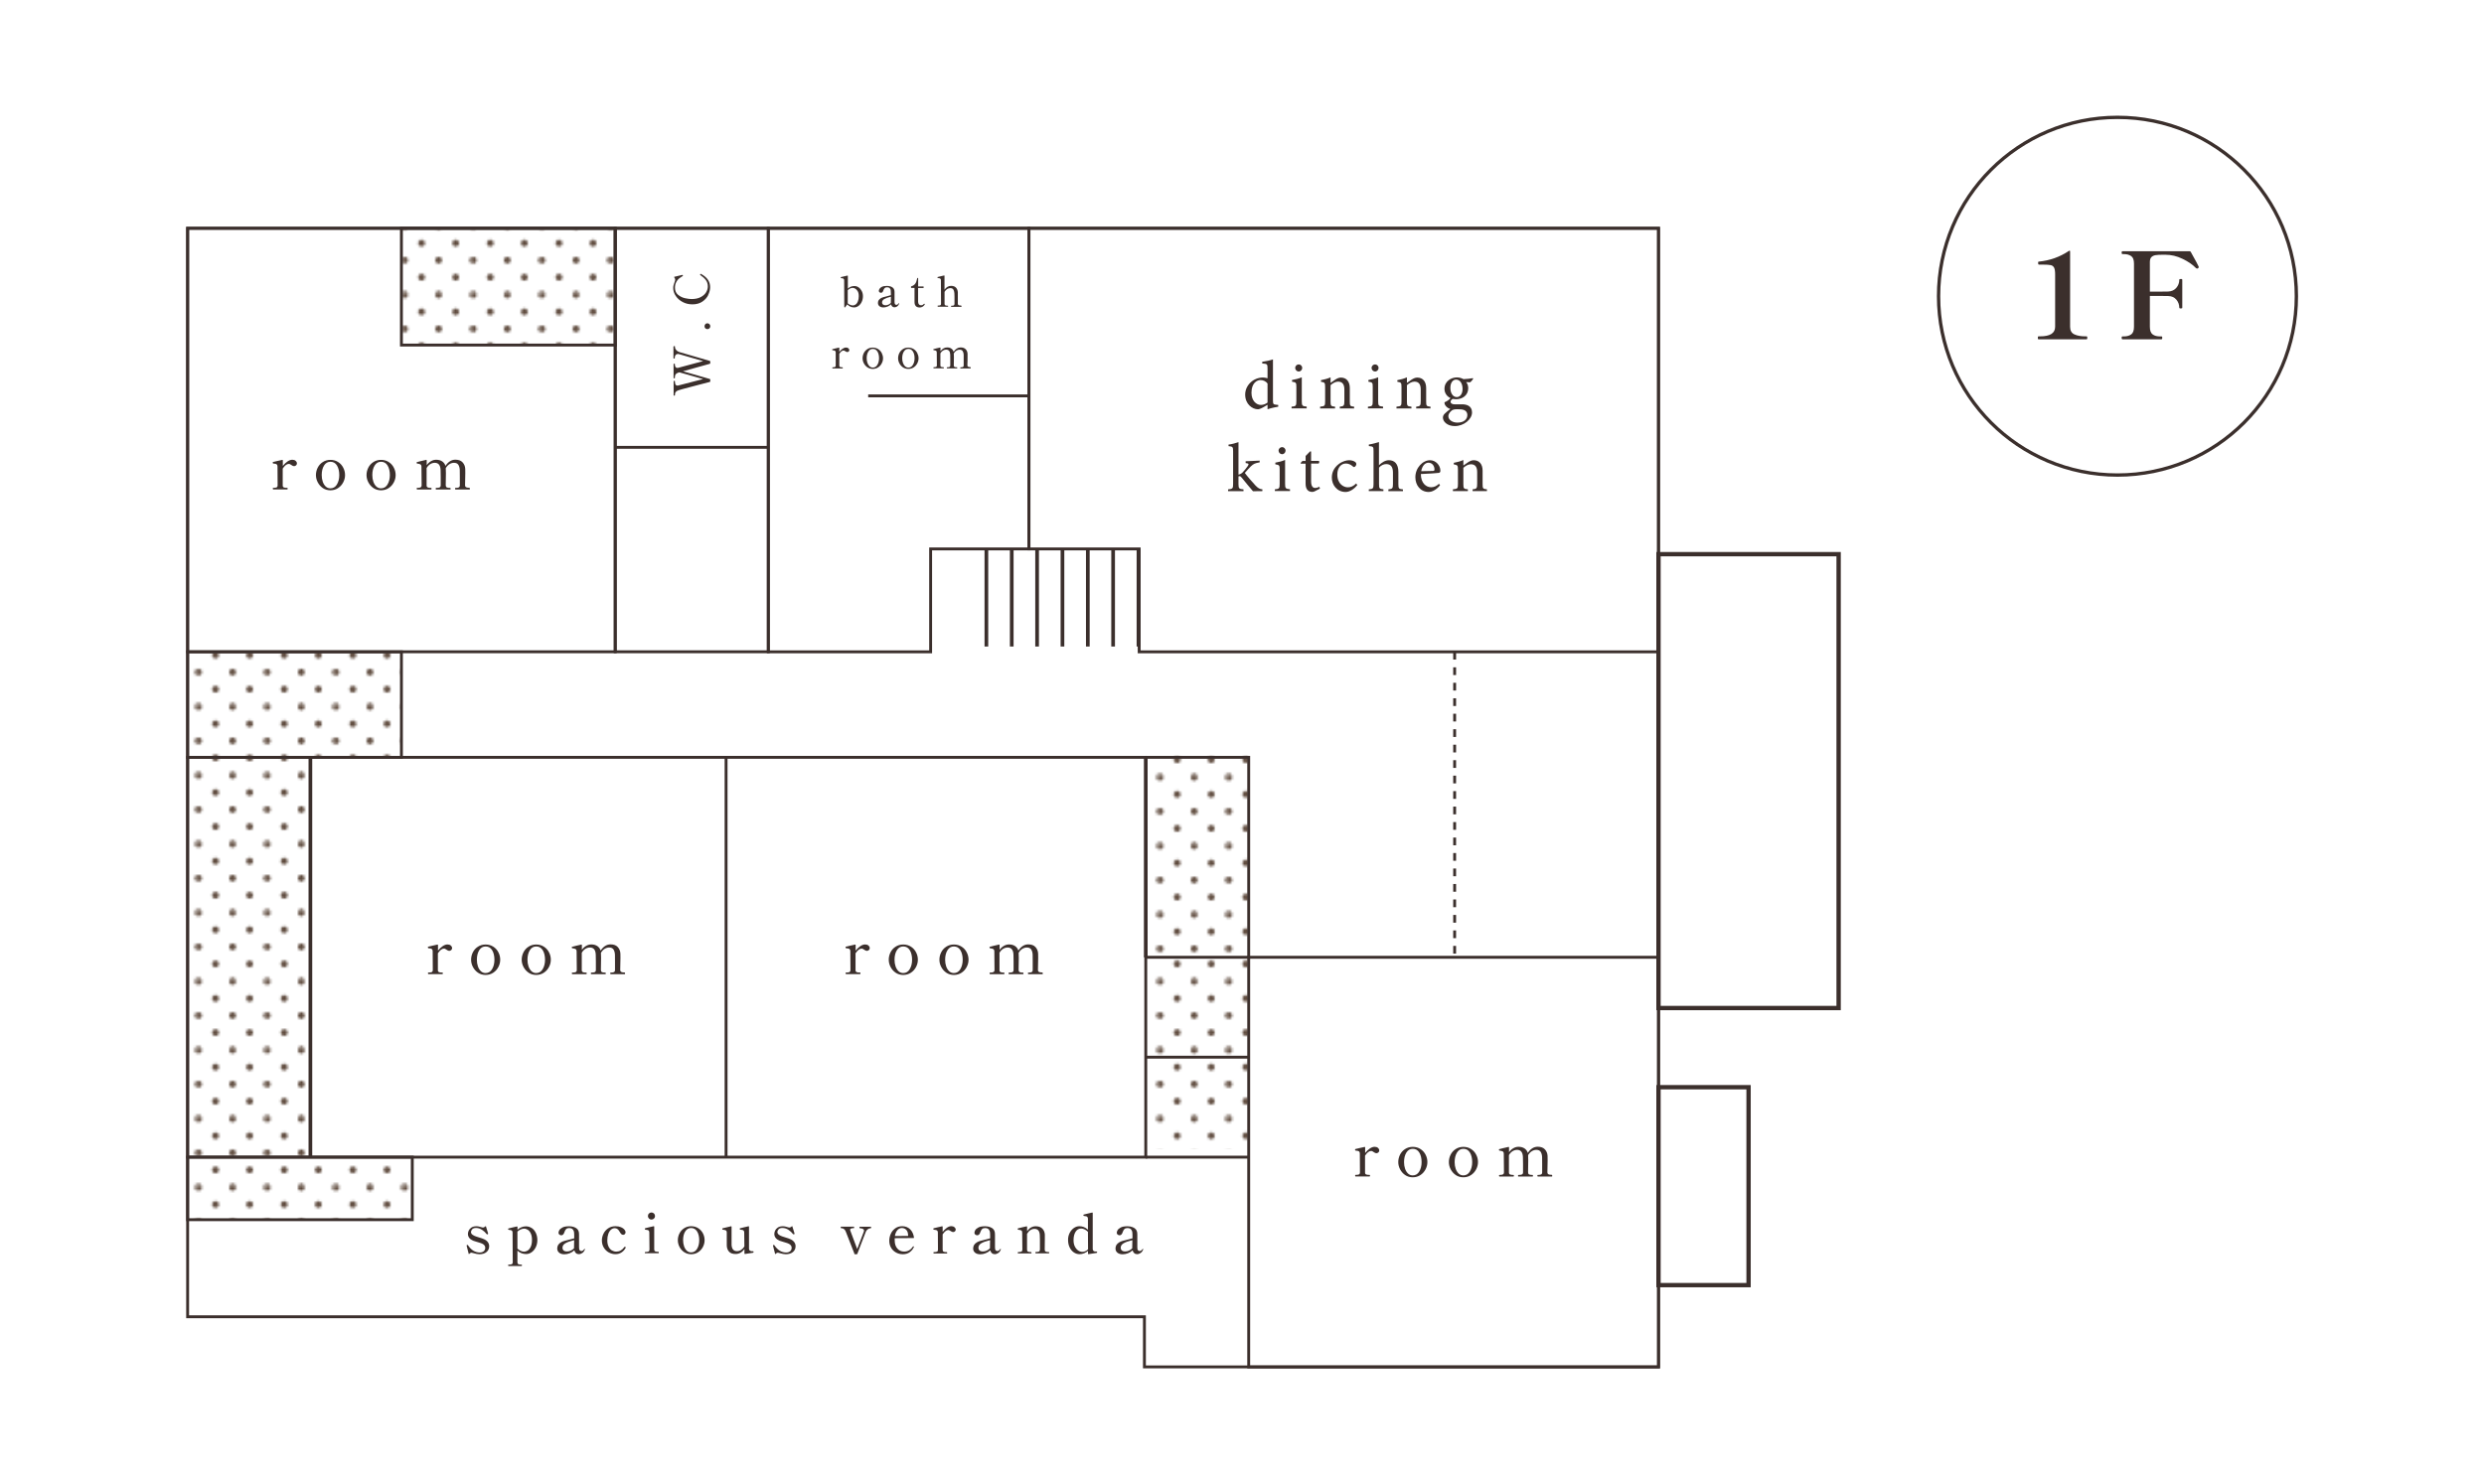 <?xml version="1.0" encoding="UTF-8"?>
<svg id="_レイヤー_1" data-name="レイヤー 1" xmlns="http://www.w3.org/2000/svg" xmlns:xlink="http://www.w3.org/1999/xlink" viewBox="0 0 430 257.01">
  <defs>
    <style>
      .cls-1, .cls-2, .cls-3, .cls-4 {
        fill: none;
      }

      .cls-5 {
        fill: url(#_10_dpi_20_2);
      }

      .cls-6 {
        fill: #3b2f2c;
      }

      .cls-2 {
        stroke-width: .64px;
      }

      .cls-2, .cls-3, .cls-7, .cls-8, .cls-9, .cls-4 {
        stroke: #3b2f2c;
        stroke-miterlimit: 10;
      }

      .cls-3, .cls-8 {
        stroke-width: .5px;
      }

      .cls-7 {
        stroke-width: .58px;
      }

      .cls-7, .cls-8, .cls-9 {
        fill: #fff;
      }

      .cls-9 {
        stroke-width: .75px;
      }

      .cls-10 {
        fill: url(#_10_dpi_20_2-2);
      }

      .cls-11 {
        fill: #604c3f;
      }

      .cls-4 {
        stroke-dasharray: 1.34 1.34;
        stroke-width: .5px;
      }
    </style>
    <pattern id="_10_dpi_20_2" data-name="10 dpi 20% 2" x="0" y="0" width="28.8" height="28.8" patternTransform="translate(-5435.05 -7035.41) scale(.41)" patternUnits="userSpaceOnUse" viewBox="0 0 28.8 28.8">
      <g>
        <rect class="cls-1" width="28.8" height="28.8"/>
        <g>
          <path class="cls-11" d="M28.8,30.24c.8,0,1.44-.64,1.44-1.44s-.64-1.44-1.44-1.44-1.44.64-1.44,1.44.64,1.44,1.44,1.44Z"/>
          <path class="cls-11" d="M14.4,30.24c.8,0,1.44-.64,1.44-1.44s-.65-1.44-1.44-1.44-1.44.64-1.44,1.44.64,1.44,1.44,1.44Z"/>
          <path class="cls-11" d="M28.8,15.84c.8,0,1.44-.65,1.44-1.44s-.64-1.44-1.44-1.44-1.44.64-1.44,1.44.64,1.44,1.44,1.44Z"/>
          <path class="cls-11" d="M14.4,15.84c.8,0,1.44-.65,1.44-1.44s-.65-1.44-1.44-1.44-1.44.64-1.44,1.44.64,1.44,1.44,1.44Z"/>
          <path class="cls-11" d="M7.2,23.04c.79,0,1.44-.64,1.44-1.44s-.65-1.44-1.44-1.44-1.44.64-1.44,1.44.64,1.44,1.44,1.44Z"/>
          <path class="cls-11" d="M21.6,23.04c.79,0,1.44-.64,1.44-1.44s-.65-1.44-1.44-1.44-1.44.64-1.44,1.44.64,1.44,1.44,1.44Z"/>
          <path class="cls-11" d="M7.2,8.64c.79,0,1.44-.64,1.44-1.44s-.65-1.44-1.44-1.44-1.44.64-1.44,1.44.64,1.44,1.44,1.44Z"/>
          <path class="cls-11" d="M21.6,8.64c.79,0,1.44-.64,1.44-1.44s-.65-1.44-1.44-1.44-1.44.64-1.44,1.44.64,1.44,1.44,1.44Z"/>
        </g>
        <g>
          <path class="cls-11" d="M0,30.24c.8,0,1.44-.64,1.44-1.44S.8,27.36,0,27.36s-1.44.64-1.44,1.44S-.8,30.24,0,30.24Z"/>
          <path class="cls-11" d="M0,15.84c.8,0,1.44-.65,1.44-1.44S.8,12.96,0,12.96s-1.44.64-1.44,1.44S-.8,15.84,0,15.84Z"/>
        </g>
        <g>
          <path class="cls-11" d="M28.8,1.44c.8,0,1.44-.64,1.44-1.44s-.64-1.44-1.44-1.44S27.36-.79,27.36,0s.64,1.44,1.44,1.44Z"/>
          <path class="cls-11" d="M14.4,1.44C15.19,1.44,15.84.8,15.84,0s-.65-1.44-1.44-1.44S12.96-.79,12.96,0s.64,1.44,1.44,1.44Z"/>
        </g>
        <path class="cls-11" d="M0,1.44C.8,1.44,1.44.8,1.44,0S.8-1.44,0-1.44-1.44-.79-1.44,0-.8,1.44,0,1.44Z"/>
      </g>
    </pattern>
    <pattern id="_10_dpi_20_2-2" data-name="10 dpi 20% 2" patternTransform="translate(-5435.05 -7070.76) scale(.41)" xlink:href="#_10_dpi_20_2"/>
  </defs>
  <g>
    <circle class="cls-7" cx="366.55" cy="51.29" r="30.97"/>
    <g>
      <path class="cls-6" d="M352.9,58.76c-.1,0-.14-.09-.14-.27,0-.17.05-.25.14-.25h.27c1.72,0,2.59-.55,2.59-1.66v-9.05c0-.55-.06-.95-.18-1.18-.12-.23-.31-.38-.58-.44-.27-.06-.72-.09-1.36-.09h-.68c-.1,0-.15-.09-.15-.27,0-.08,0-.15.02-.19.01-.04.05-.06.12-.06,1.9-.19,3.64-.81,5.2-1.86l.1-.04c.07,0,.1.05.1.15v13.04c0,.65.25,1.09.74,1.31.49.23,1.11.34,1.85.34h.25c.1,0,.14.08.14.25,0,.18-.05.27-.14.27h-8.3Z"/>
      <path class="cls-6" d="M380.61,46.26s0,.08-.03.11c-.02.03-.05.07-.09.09-.04.03-.09.04-.14.04-.08,0-.15-.03-.21-.08-.57-.59-1.34-1.13-2.32-1.6-.98-.48-1.97-.71-2.98-.71h-.39c-.57,0-1,.02-1.3.07-.3.05-.54.16-.72.34-.18.18-.27.47-.27.87v5.11h1.63c.77,0,1.29,0,1.55-.02.59-.03,1.06-.24,1.4-.64.34-.4.51-.86.51-1.39,0-.1.08-.14.25-.14.1,0,.17,0,.21.03.04.02.06.06.06.11v4.82c0,.06-.02.09-.06.11-.04.02-.11.03-.21.03-.17,0-.25-.05-.25-.14,0-.52-.17-.99-.51-1.39s-.8-.61-1.4-.62c-.26-.01-.78-.02-1.55-.02h-1.63v5.34c0,.65.16,1.09.48,1.32.32.24.74.35,1.26.35h.27c.1,0,.14.08.14.23,0,.18-.05.27-.14.27h-6.75c-.1,0-.15-.09-.15-.27,0-.15.05-.23.15-.23h.27c.51,0,.92-.12,1.24-.35.32-.23.48-.68.48-1.32v-10.93c0-.65-.16-1.09-.49-1.31-.33-.23-.74-.34-1.23-.34h-.27c-.1,0-.15-.09-.15-.27,0-.15.05-.23.15-.23h11.63c.1,0,.17.06.23.19.81,1.45,1.25,2.27,1.32,2.46.01.03.02.06.02.1Z"/>
    </g>
  </g>
  <g>
    <polygon class="cls-8" points="32.48 39.53 32.48 228.01 198.11 228.01 198.11 236.69 287.1 236.69 287.1 228.01 287.1 39.53 32.48 39.53"/>
    <rect class="cls-5" x="69.49" y="39.53" width="37.01" height="20.22"/>
    <rect class="cls-5" x="32.48" y="112.87" width="37.01" height="18.28"/>
    <rect class="cls-3" x="32.48" y="112.87" width="37.01" height="18.28"/>
    <rect class="cls-5" x="198.34" y="165.76" width="17.82" height="33.17"/>
    <rect class="cls-10" x="198.34" y="130.4" width="17.82" height="35.35"/>
    <rect class="cls-5" x="32.48" y="131.14" width="21.25" height="69.22"/>
    <rect class="cls-5" x="32.48" y="200.37" width="38.89" height="10.83"/>
    <rect class="cls-9" x="287.1" y="95.96" width="31.18" height="78.59"/>
    <rect class="cls-9" x="287.1" y="188.26" width="15.59" height="34.27"/>
    <rect class="cls-3" x="32.48" y="39.53" width="74.02" height="73.33"/>
    <rect class="cls-3" x="69.49" y="39.53" width="37.01" height="20.22"/>
    <rect class="cls-3" x="106.5" y="39.53" width="26.5" height="73.33"/>
    <polygon class="cls-3" points="161.1 95.05 178.12 95.05 178.12 39.53 133 39.53 133 112.87 161.1 112.87 161.1 95.05"/>
    <polygon class="cls-3" points="178.12 39.53 178.12 95.05 197.2 95.05 197.2 112.87 287.1 112.87 287.1 39.53 178.12 39.53"/>
    <rect class="cls-3" x="216.16" y="165.76" width="70.95" height="70.94"/>
    <g>
      <path class="cls-6" d="M81.13,217.1l-.35-1.38v-.05s.02-.08.07-.1c.01,0,.03,0,.06,0,.04,0,.08.02.11.07.56.83,1.24,1.24,2.03,1.24.29,0,.53-.08.7-.23s.25-.35.25-.6c0-.14-.04-.27-.13-.39-.09-.12-.21-.22-.36-.29-.16-.08-.35-.15-.57-.21-.22-.06-.35-.1-.4-.12-.3-.08-.51-.15-.63-.2-.61-.26-.91-.66-.91-1.19,0-.17.05-.35.13-.55.09-.2.24-.38.46-.53s.5-.23.86-.23c.16,0,.31.01.44.04.13.03.28.07.44.12.14.04.22.06.25.06.08,0,.16-.02.24-.06.08-.04.15-.09.21-.15.03-.03.05-.04.06-.04s.03.02.03.05l.37,1.21s0,.04,0,.07c0,.04-.03.07-.08.1-.01,0-.03,0-.06,0-.04,0-.07-.02-.11-.05-.2-.27-.46-.51-.79-.73s-.68-.33-1.05-.33c-.3,0-.52.08-.66.23-.14.16-.21.32-.21.48,0,.13.05.25.13.35.09.1.24.19.45.3.15.07.4.16.77.27.42.12.73.23.93.33.29.13.5.3.65.51.14.2.22.43.22.69,0,.42-.15.75-.46,1.01-.31.26-.72.38-1.24.38-.16,0-.32-.02-.47-.05-.15-.03-.34-.08-.57-.14-.15-.05-.26-.08-.32-.08-.13,0-.26.07-.39.21-.05.05-.09.04-.11-.02Z"/>
      <path class="cls-6" d="M92.06,212.65c.3.21.54.5.71.87.17.37.25.78.25,1.22s-.09.84-.26,1.2c-.18.37-.41.66-.71.88-.3.22-.63.33-.99.33-.57,0-1.07-.2-1.49-.59v2c0,.17.05.29.16.34.11.05.25.08.44.08h.11c.05,0,.08.04.08.12s-.03.12-.08.12h-2.24c-.05,0-.08-.04-.08-.12s.03-.12.08-.12h.12c.19,0,.33-.03.44-.08.11-.05.16-.17.16-.34l-.03-5.12c0-.13-.03-.24-.08-.3s-.13-.11-.22-.13c-.09-.02-.22-.04-.38-.06-.06,0-.09-.06-.09-.15,0-.04.02-.07.06-.08.15-.04.38-.1.68-.17.3-.07.56-.13.79-.18h.02s.07.02.07.07v.5c.44-.39.93-.59,1.46-.59.38,0,.73.11,1.03.32ZM91.3,216.57c.2-.11.39-.32.55-.63.16-.31.24-.73.24-1.27,0-.43-.07-.79-.2-1.07-.13-.29-.3-.5-.51-.64-.21-.14-.43-.21-.66-.21-.18,0-.38.05-.59.14-.21.09-.4.22-.56.37v2.94c.15.16.34.29.55.39s.42.15.61.15c.17,0,.36-.06.57-.17Z"/>
      <path class="cls-6" d="M101.24,216.32v.06c-.1.26-.24.46-.44.59-.2.13-.39.2-.59.2-.21,0-.38-.06-.51-.18-.13-.12-.23-.28-.28-.49-.23.22-.5.39-.8.51-.3.12-.61.18-.91.18-.38,0-.69-.09-.91-.27s-.34-.42-.34-.73c0-.24.06-.45.17-.63.11-.18.29-.33.53-.47.15-.08.33-.16.55-.22.22-.06.49-.13.82-.21.11-.03.24-.07.39-.1.14-.04.3-.08.48-.13v-.41c0-.33-.01-.56-.04-.72-.03-.15-.09-.28-.19-.4-.13-.17-.35-.25-.66-.25-.21,0-.38.06-.5.17-.12.11-.23.3-.31.55-.11.35-.28.53-.53.53-.12,0-.23-.04-.34-.12-.1-.08-.15-.19-.15-.32,0-.12.05-.27.14-.44.09-.17.28-.32.55-.47s.66-.21,1.17-.21c.32,0,.61.05.87.15.26.1.45.23.57.38.1.13.17.27.21.42.03.14.05.32.05.53,0,.35,0,.65,0,.88v1.27c0,.27.03.45.12.53s.18.13.28.13c.08,0,.17-.03.25-.08.09-.05.16-.13.24-.25.02-.03.04-.05.07-.05.05,0,.08.02.08.07ZM98.79,216.56c.21-.09.41-.23.58-.41,0-.04,0-.1,0-.17l.02-1.24c-.69.17-1.2.35-1.53.55-.33.2-.49.46-.49.78,0,.18.06.33.19.45s.33.18.6.18c.21,0,.42-.05.64-.14Z"/>
      <path class="cls-6" d="M105.38,216.87c-.35-.2-.64-.48-.86-.84-.22-.36-.33-.78-.33-1.25,0-.38.09-.76.27-1.14s.45-.69.81-.94.78-.37,1.28-.37c.37,0,.69.06.95.17.26.11.46.25.59.41s.2.31.2.46c0,.12-.04.23-.12.32-.08.09-.18.13-.29.13-.13,0-.24-.04-.33-.13-.09-.09-.19-.23-.29-.41-.22-.41-.5-.61-.84-.61-.24,0-.46.09-.66.26-.19.18-.35.42-.46.74-.11.32-.17.68-.17,1.1,0,.45.08.83.23,1.12s.34.51.58.64c.23.13.48.2.73.2.56,0,1.03-.26,1.4-.78.03-.04.06-.06.1-.06s.06,0,.08.02c.04.03.07.06.07.1,0,.03,0,.05-.02.07-.17.33-.41.59-.71.79-.3.2-.65.3-1.05.3s-.79-.1-1.15-.3Z"/>
      <path class="cls-6" d="M111.71,217.04c-.05,0-.08-.04-.08-.13,0-.08.03-.12.08-.12h.11c.19,0,.34-.03.45-.08.11-.05.16-.17.16-.35l-.03-2.94c0-.13-.03-.23-.08-.3s-.13-.11-.21-.13c-.09-.02-.22-.04-.39-.06-.04,0-.06-.02-.07-.04,0-.02-.01-.05-.01-.09,0-.03,0-.06,0-.08,0-.02.02-.03.04-.04.16-.04.39-.1.69-.17.3-.07.56-.13.79-.18h.02s.07.02.07.07v3.94c0,.17.05.29.16.34s.26.08.45.08h.12s.07.04.07.12c0,.09-.02.13-.07.13h-2.27ZM112.34,211c-.12-.12-.18-.27-.18-.43s.06-.32.18-.44.27-.18.43-.18.32.06.44.18.18.26.18.44-.06.31-.18.43-.26.18-.44.18-.31-.06-.43-.18Z"/>
      <path class="cls-6" d="M118.43,216.82c-.35-.24-.62-.55-.81-.92-.19-.37-.28-.76-.28-1.15s.09-.8.28-1.17c.19-.37.45-.67.81-.9.35-.23.76-.35,1.22-.35s.88.12,1.23.35.62.53.81.9c.19.37.28.76.28,1.17s-.09.77-.28,1.15c-.19.37-.46.68-.82.92-.35.24-.76.36-1.22.36s-.86-.12-1.21-.36ZM120.67,216.25c.25-.41.37-.91.37-1.5s-.12-1.13-.37-1.52c-.25-.39-.59-.59-1.03-.59s-.77.2-1.02.59c-.25.39-.37.9-.37,1.52,0,.38.06.74.17,1.06.11.32.27.58.48.77.21.19.46.28.74.28.44,0,.78-.2,1.03-.61Z"/>
      <path class="cls-6" d="M130.42,216.71s.03.05.03.1c0,.06-.02.09-.07.11l-.84.13-.58.09h-.02s-.07-.03-.07-.08v-.77c-.43.57-.93.85-1.52.85-.54,0-.93-.14-1.17-.43-.24-.28-.36-.63-.37-1.04,0-.47,0-1.22,0-2.25,0-.19-.06-.32-.17-.37-.11-.06-.28-.1-.52-.12-.06,0-.09-.05-.09-.12,0-.06.02-.1.06-.12.56-.14,1.05-.26,1.46-.35h.03s.06.02.06.07v1.54c0,.93,0,1.47,0,1.61.04.73.36,1.09.94,1.09.24,0,.48-.07.7-.21.22-.14.42-.34.58-.62l-.03-2.41c0-.13-.03-.23-.09-.3s-.13-.11-.22-.13c-.09-.02-.22-.04-.38-.06-.06,0-.09-.06-.09-.15,0-.04.02-.06.06-.08.16-.04.39-.1.68-.17s.55-.13.78-.18h.02s.07.02.07.07v3.81c0,.25.15.4.42.44.04,0,.1,0,.19,0,.08,0,.13,0,.15.03Z"/>
      <path class="cls-6" d="M134.17,217.1l-.35-1.38v-.05s.02-.08.07-.1c.01,0,.03,0,.06,0,.04,0,.08.02.11.07.56.83,1.24,1.24,2.03,1.24.29,0,.53-.08.7-.23s.25-.35.25-.6c0-.14-.04-.27-.13-.39-.09-.12-.21-.22-.36-.29-.16-.08-.35-.15-.57-.21-.22-.06-.35-.1-.4-.12-.3-.08-.51-.15-.63-.2-.61-.26-.91-.66-.91-1.19,0-.17.05-.35.13-.55.09-.2.24-.38.46-.53s.5-.23.86-.23c.16,0,.31.01.44.04.13.03.28.07.44.12.14.04.22.06.25.06.08,0,.16-.02.24-.06.08-.04.15-.09.21-.15.03-.03.05-.04.06-.04s.03.02.03.05l.37,1.21s0,.04,0,.07c0,.04-.03.07-.08.1-.01,0-.03,0-.06,0-.04,0-.07-.02-.11-.05-.2-.27-.46-.51-.79-.73s-.68-.33-1.05-.33c-.3,0-.52.08-.66.23-.14.16-.21.32-.21.48,0,.13.05.25.13.35.09.1.24.19.45.3.15.07.4.16.77.27.42.12.73.23.93.33.29.13.5.3.65.51.14.2.22.43.22.69,0,.42-.15.75-.46,1.01-.31.26-.72.38-1.24.38-.16,0-.32-.02-.47-.05-.15-.03-.34-.08-.57-.14-.15-.05-.26-.08-.32-.08-.13,0-.26.07-.39.21-.05.05-.09.04-.11-.02Z"/>
      <path class="cls-6" d="M147.92,217.12l-1.53-3.91c-.16-.36-.42-.54-.78-.54-.05,0-.08-.04-.08-.13,0-.04,0-.08.01-.1,0-.02.03-.03.06-.03h2.2s.07.04.07.12c0,.09-.02.13-.07.13-.17,0-.31.02-.44.06-.13.04-.19.11-.19.22,0,.03,0,.06,0,.08,0,.02.01.04.02.06l1.2,3.2c.25-.61.63-1.62,1.15-3.03.02-.06.03-.11.03-.15,0-.14-.07-.24-.22-.31s-.3-.1-.46-.11c-.04,0-.07,0-.09-.02-.02-.01-.03-.05-.03-.12,0-.08.02-.12.07-.12h1.9s.07.04.07.12c0,.04,0,.08-.02.1s-.04.03-.08.04c-.15,0-.31.06-.46.16-.15.1-.27.24-.35.41-.06.12-.28.68-.65,1.67-.38.99-.63,1.66-.77,2.01-.04.12-.06.18-.07.19,0,.04-.03.06-.09.06h-.37s-.07-.02-.09-.06Z"/>
      <path class="cls-6" d="M158.2,215.9s0,.05-.03.09c-.13.31-.36.59-.68.83s-.71.36-1.19.36c-.44,0-.84-.1-1.2-.3-.36-.2-.65-.48-.85-.83-.21-.35-.31-.76-.31-1.22,0-.4.09-.8.26-1.18.17-.39.43-.7.77-.95.34-.25.75-.37,1.22-.37.54,0,1,.18,1.36.53s.58.83.67,1.43v.02s-.02.07-.07.07l-3.27.02c0,.08,0,.2,0,.36,0,.61.15,1.09.46,1.44.3.35.7.52,1.18.52.62,0,1.12-.28,1.5-.85.03-.04.05-.06.09-.06.02,0,.05.01.09.04.03.02.05.04.05.08ZM155.37,212.99c-.22.23-.38.58-.46,1.04l2.29-.02v-.12c-.01-.42-.12-.73-.33-.94-.2-.21-.46-.31-.76-.31-.27,0-.52.12-.75.35Z"/>
      <path class="cls-6" d="M165.22,212.5c.14.12.22.25.22.41,0,.12-.04.22-.13.31-.09.08-.2.12-.33.12-.11,0-.25-.06-.41-.17-.08-.06-.16-.1-.22-.13s-.13-.05-.21-.05c-.3,0-.62.25-.96.75v2.65c0,.17.04.28.15.34s.26.08.44.08h.12c.05,0,.08.04.08.12s-.03.12-.08.12h-2.24s-.07-.04-.07-.12.02-.12.07-.12h.12c.19,0,.33-.03.44-.08s.16-.16.16-.34l-.02-2.97c0-.13-.03-.23-.09-.3-.06-.07-.13-.11-.22-.13-.09-.02-.22-.04-.39-.06-.06,0-.09-.06-.09-.15,0-.04.02-.07.05-.09.16-.04.39-.1.69-.17.3-.07.56-.13.79-.18h.02s.07.02.07.07v.9c.22-.29.47-.52.73-.71s.53-.28.78-.28c.21,0,.39.06.53.17Z"/>
      <path class="cls-6" d="M173.24,216.32v.06c-.1.26-.24.46-.44.59-.2.13-.39.2-.59.2-.21,0-.38-.06-.51-.18-.13-.12-.23-.28-.28-.49-.23.22-.5.39-.8.51-.3.12-.61.18-.91.18-.38,0-.69-.09-.91-.27s-.34-.42-.34-.73c0-.24.06-.45.17-.63.11-.18.29-.33.53-.47.15-.08.33-.16.55-.22.22-.06.49-.13.82-.21.11-.03.24-.07.39-.1.14-.04.3-.08.48-.13v-.41c0-.33-.01-.56-.04-.72-.03-.15-.09-.28-.19-.4-.13-.17-.35-.25-.66-.25-.21,0-.38.06-.5.17-.12.11-.23.3-.31.55-.11.35-.28.53-.53.53-.12,0-.23-.04-.34-.12-.1-.08-.15-.19-.15-.32,0-.12.05-.27.14-.44.09-.17.28-.32.55-.47s.66-.21,1.17-.21c.32,0,.61.05.87.15.26.1.45.23.57.38.1.13.17.27.21.42.03.14.05.32.05.53,0,.35,0,.65,0,.88v1.27c0,.27.03.45.12.53s.18.13.28.13c.08,0,.17-.03.25-.08.09-.05.16-.13.24-.25.02-.03.04-.05.07-.05.05,0,.08.02.08.07ZM170.79,216.56c.21-.09.41-.23.58-.41,0-.04,0-.1,0-.17l.02-1.24c-.69.17-1.2.35-1.53.55-.33.2-.49.46-.49.78,0,.18.06.33.19.45s.33.18.6.18c.21,0,.42-.05.64-.14Z"/>
      <path class="cls-6" d="M181.55,216.79c.05,0,.08.04.08.12s-.03.12-.08.12h-2.25s-.07-.04-.07-.12.02-.12.07-.12h.13c.18,0,.32-.03.43-.08.11-.05.16-.17.16-.34v-1.76s-.02-.67-.02-.67c-.01-.77-.32-1.15-.93-1.15-.24,0-.48.07-.7.22-.23.14-.42.36-.58.64v2.73c0,.17.04.29.15.34.11.05.26.08.44.08h.12s.07.04.07.12-.02.12-.07.12h-2.24c-.05,0-.08-.04-.08-.12s.03-.12.08-.12h.12c.19,0,.33-.03.44-.08.11-.05.16-.17.16-.34l-.03-2.95c0-.19-.05-.32-.16-.37-.11-.06-.28-.1-.53-.12-.04,0-.06-.02-.07-.05,0-.03-.01-.06-.01-.11,0-.04.02-.06.05-.08.16-.04.39-.1.69-.17.3-.07.56-.13.79-.18h.02s.07.02.07.07v.77c.41-.57.9-.85,1.49-.85.51,0,.9.14,1.16.42.26.28.4.62.42,1.03,0,.13,0,.38,0,.76,0,.52,0,1.13-.02,1.83,0,.17.05.29.16.34.11.05.25.08.44.08h.12Z"/>
      <path class="cls-6" d="M189.92,216.85s0,.05-.02.07c0,.01-.03.03-.09.04l-.8.12-.6.09h0s-.07-.03-.07-.08v-.48c-.21.17-.43.31-.69.41s-.51.15-.77.15c-.37,0-.71-.11-1.01-.32-.3-.21-.54-.5-.72-.88-.18-.38-.26-.81-.26-1.3,0-.42.09-.8.27-1.16.18-.36.42-.64.72-.86.3-.21.62-.32.96-.32.57,0,1.07.2,1.49.61v-1.89c0-.14-.04-.24-.09-.31s-.12-.11-.21-.13c-.09-.02-.22-.04-.39-.06-.06,0-.1-.05-.1-.15,0-.04.02-.07.06-.09.14-.04.36-.09.65-.16.29-.07.56-.13.82-.19h.02s.07.02.07.07v6.22c0,.15.03.26.12.34.08.08.2.12.36.12h.17c.08,0,.12.04.12.13ZM187.89,216.66c.17-.08.33-.19.46-.34l-.02-3.02c-.16-.17-.35-.3-.56-.41s-.42-.16-.61-.16c-.4,0-.72.18-.96.55-.24.37-.36.86-.36,1.48,0,.41.07.77.22,1.07.15.3.34.54.58.7.24.16.48.24.73.24.18,0,.35-.04.53-.12Z"/>
      <path class="cls-6" d="M197.88,216.32v.06c-.1.26-.24.46-.44.59-.2.13-.39.2-.59.2-.21,0-.38-.06-.51-.18-.13-.12-.23-.28-.28-.49-.23.22-.5.39-.8.51-.3.12-.61.18-.91.18-.38,0-.69-.09-.91-.27s-.34-.42-.34-.73c0-.24.06-.45.17-.63.11-.18.29-.33.53-.47.15-.08.33-.16.55-.22.22-.06.49-.13.82-.21.11-.03.24-.07.39-.1.14-.04.3-.08.48-.13v-.41c0-.33-.01-.56-.04-.72-.03-.15-.09-.28-.19-.4-.13-.17-.35-.25-.66-.25-.21,0-.38.06-.5.17-.12.11-.23.3-.31.55-.11.35-.28.53-.53.53-.12,0-.23-.04-.34-.12-.1-.08-.15-.19-.15-.32,0-.12.05-.27.14-.44.09-.17.28-.32.55-.47s.66-.21,1.17-.21c.32,0,.61.05.87.15.26.1.45.23.57.38.1.13.17.27.21.42.03.14.05.32.05.53,0,.35,0,.65,0,.88v1.27c0,.27.03.45.12.53s.18.13.28.13c.08,0,.17-.03.25-.08.09-.05.16-.13.24-.25.02-.03.04-.05.07-.05.05,0,.08.02.08.07ZM195.42,216.56c.21-.09.41-.23.58-.41,0-.04,0-.1,0-.17l.02-1.24c-.69.17-1.2.35-1.53.55-.33.2-.49.46-.49.78,0,.18.06.33.19.45s.33.18.6.18c.21,0,.42-.05.64-.14Z"/>
    </g>
    <line class="cls-3" x1="125.69" y1="200.37" x2="125.69" y2="131.14"/>
    <polygon class="cls-3" points="32.48 131.14 32.48 200.37 198.34 200.37 198.34 165.76 216.16 165.76 216.16 131.14 32.48 131.14"/>
    <line class="cls-3" x1="150.29" y1="68.55" x2="178.12" y2="68.55"/>
    <line class="cls-3" x1="106.5" y1="77.46" x2="133" y2="77.46"/>
    <line class="cls-3" x1="198.34" y1="200.37" x2="216.16" y2="200.37"/>
    <line class="cls-3" x1="198.34" y1="183.06" x2="216.16" y2="183.06"/>
    <g>
      <line class="cls-2" x1="197.08" y1="95.05" x2="197.08" y2="111.95"/>
      <line class="cls-2" x1="192.69" y1="95.05" x2="192.69" y2="111.95"/>
      <line class="cls-2" x1="188.31" y1="95.05" x2="188.31" y2="111.95"/>
      <line class="cls-2" x1="183.92" y1="95.05" x2="183.92" y2="111.95"/>
      <line class="cls-2" x1="179.53" y1="95.05" x2="179.53" y2="111.95"/>
      <line class="cls-2" x1="175.14" y1="95.05" x2="175.14" y2="111.95"/>
      <line class="cls-2" x1="170.75" y1="95.05" x2="170.75" y2="111.95"/>
    </g>
    <line class="cls-2" x1="198.34" y1="131.14" x2="198.34" y2="165.76"/>
    <line class="cls-2" x1="53.73" y1="131.14" x2="53.73" y2="200.37"/>
    <g>
      <path class="cls-6" d="M221.27,70.42c-.26.05-1.16.2-1.85.45v-.78l-.73.43c-.47.27-.79.35-.93.35-.96,0-2.21-.87-2.21-2.54s1.46-2.96,3.08-2.96c.17,0,.51.04.79.13v-1.68c0-.79-.06-.82-.92-.88v-.29c.62-.08,1.42-.26,1.86-.42v7.12c0,.62.08.68.53.73l.38.04v.3ZM219.42,66.42c-.29-.42-.78-.61-1.23-.61-.55,0-1.55.46-1.55,2.2,0,1.42.87,2.11,1.63,2.11.43,0,.86-.19,1.15-.41v-3.29Z"/>
      <path class="cls-6" d="M223.58,70.73v-.31c.75-.07.83-.14.83-.96v-2.46c0-.74-.04-.79-.75-.91v-.29c.61-.1,1.17-.25,1.69-.47v4.12c0,.81.08.88.85.96v.31h-2.62ZM224.21,63.72c0-.36.29-.62.61-.62s.6.26.6.62c0,.32-.26.61-.61.61-.31,0-.6-.29-.6-.61Z"/>
      <path class="cls-6" d="M231.93,70.73v-.31c.7-.07.79-.17.79-.99v-1.99c0-.82-.29-1.36-1.09-1.36-.48,0-.94.3-1.3.61v2.8c0,.81.07.86.78.93v.31h-2.59v-.31c.81-.08.87-.14.87-.93v-2.47c0-.76-.07-.8-.72-.92v-.27c.57-.11,1.13-.25,1.66-.49v.96c.24-.18.5-.36.8-.56.33-.21.64-.36.99-.36.94,0,1.54.66,1.54,1.81v2.3c0,.81.06.86.75.93v.31h-2.48Z"/>
      <path class="cls-6" d="M236.8,70.73v-.31c.75-.07.83-.14.83-.96v-2.46c0-.74-.04-.79-.75-.91v-.29c.61-.1,1.17-.25,1.69-.47v4.12c0,.81.08.88.85.96v.31h-2.62ZM237.43,63.72c0-.36.29-.62.61-.62s.6.26.6.62c0,.32-.26.61-.61.61-.31,0-.6-.29-.6-.61Z"/>
      <path class="cls-6" d="M245.15,70.73v-.31c.7-.07.79-.17.79-.99v-1.99c0-.82-.29-1.36-1.09-1.36-.48,0-.94.3-1.3.61v2.8c0,.81.07.86.78.93v.31h-2.59v-.31c.81-.08.87-.14.87-.93v-2.47c0-.76-.07-.8-.72-.92v-.27c.57-.11,1.13-.25,1.66-.49v.96c.24-.18.5-.36.8-.56.33-.21.64-.36.99-.36.94,0,1.54.66,1.54,1.81v2.3c0,.81.06.86.75.93v.31h-2.48Z"/>
      <path class="cls-6" d="M255.02,65.59c-.11.19-.35.5-.54.61l-.68-.04c.23.26.36.63.36,1.06,0,1.29-1.07,1.91-2.09,1.91-.2,0-.42-.04-.61-.06-.17.11-.36.32-.36.49,0,.24.21.46.75.46.43,0,.86-.01,1.25-.01.74,0,1.72.24,1.72,1.41s-1.4,2.36-2.98,2.36c-1.32,0-2.05-.78-2.06-1.46,0-.26.11-.49.29-.67.24-.24.7-.62.99-.83-.43-.13-.73-.41-.88-.66-.11-.18-.14-.38-.13-.5.48-.18.86-.49,1.05-.73-.54-.23-1.05-.79-1.05-1.6,0-1.36,1.22-1.98,2.14-1.98.41,0,.8.11,1.15.3.58-.02,1.19-.09,1.62-.17l.07.1ZM251.27,71.12c-.31.25-.55.59-.55.93,0,.64.69,1.13,1.57,1.13,1.13,0,1.72-.58,1.72-1.32,0-.41-.2-.7-.55-.85-.3-.12-.64-.15-1.15-.15-.57,0-.83.07-1.05.26ZM251.07,67.16c0,.93.45,1.6,1.12,1.6.52-.01.99-.48.99-1.42s-.44-1.61-1.12-1.61c-.53,0-.99.5-.99,1.43Z"/>
      <path class="cls-6" d="M216.91,85.07c-.55-.61-1.3-1.56-1.96-2.36-.15-.2-.26-.26-.37-.26-.05,0-.11.01-.19.04v1.32c0,.79.11.86.87.93v.31h-2.67v-.31c.8-.07.87-.17.87-.93v-5.64c0-.79-.06-.85-.79-.92v-.27c.57-.06,1.25-.26,1.72-.42v5.62c.36-.07.57-.23.75-.42.26-.26.62-.73.85-1.05.24-.37.2-.46-.36-.53v-.31l2.43-.11v.3c-.82.14-1.07.26-1.54.7-.3.3-.51.54-1.03,1.13.24.36,1.44,1.77,1.85,2.18.43.45.74.63,1.19.66v.31l-1.63.02Z"/>
      <path class="cls-6" d="M220.69,85.04v-.31c.75-.07.83-.14.83-.96v-2.46c0-.74-.04-.79-.75-.91v-.29c.61-.1,1.17-.25,1.69-.47v4.12c0,.81.08.88.85.96v.31h-2.62ZM221.33,78.04c0-.36.29-.62.61-.62s.6.26.6.62c0,.32-.26.61-.61.61-.31,0-.6-.29-.6-.61Z"/>
      <path class="cls-6" d="M227.68,85.03c-.2.11-.39.15-.5.15-.75,0-1.17-.48-1.17-1.42v-3.47h-.82l-.05-.12.32-.35h.55v-.87l.78-.79.17.02v1.63h1.35c.11.12.07.38-.07.46h-1.28v3.07c0,.97.39,1.15.69,1.15s.57-.12.74-.2l.11.31-.81.42Z"/>
      <path class="cls-6" d="M234.97,83.97c-.52.69-1.32,1.22-2.03,1.22-1.5,0-2.39-1.22-2.39-2.49,0-.92.39-1.72,1.19-2.34.62-.48,1.34-.67,1.8-.67s.87.15,1.06.31c.16.13.19.24.19.37,0,.25-.26.51-.39.51-.06,0-.12-.04-.23-.13-.36-.33-.78-.49-1.19-.49-.79,0-1.48.66-1.48,1.91,0,1.66,1.13,2.21,1.8,2.21.51,0,.91-.14,1.46-.66l.2.25Z"/>
      <path class="cls-6" d="M240.34,85.04v-.31c.69-.07.79-.14.79-.92v-1.98c0-.98-.37-1.47-1.17-1.47-.45,0-.91.23-1.24.61v2.84c0,.76.06.85.76.92v.31h-2.53v-.31c.72-.06.82-.13.82-.92v-5.69c0-.75-.02-.81-.81-.88v-.27c.57-.08,1.29-.28,1.75-.42v4.01c.42-.43,1.06-.87,1.71-.87.97,0,1.65.61,1.65,2.04v2.09c0,.79.08.86.79.92v.31h-2.52Z"/>
      <path class="cls-6" d="M249.28,84.03c-.75.94-1.57,1.16-1.94,1.16-1.47,0-2.33-1.19-2.33-2.54,0-.82.3-1.55.79-2.09.49-.55,1.13-.87,1.75-.87.99,0,1.79.88,1.79,1.81,0,.24-.06.33-.27.38-.2.04-1.69.15-3.11.2.01,1.62.94,2.29,1.78,2.29.48,0,.93-.19,1.36-.6l.19.25ZM246.01,81.59c.67,0,1.33-.01,2.02-.04.21,0,.29-.07.29-.24.01-.62-.39-1.19-1.05-1.19-.55,0-1.07.5-1.25,1.47Z"/>
      <path class="cls-6" d="M254.92,85.04v-.31c.7-.07.79-.17.79-.99v-1.99c0-.82-.29-1.36-1.09-1.36-.48,0-.94.3-1.3.61v2.8c0,.81.07.86.78.93v.31h-2.59v-.31c.81-.08.87-.14.87-.93v-2.47c0-.76-.07-.8-.72-.92v-.27c.57-.11,1.13-.25,1.66-.49v.96c.24-.18.5-.36.8-.56.33-.21.64-.36.99-.36.94,0,1.54.66,1.54,1.81v2.3c0,.81.06.86.75.93v.31h-2.48Z"/>
    </g>
    <rect class="cls-3" x="32.48" y="200.37" width="38.89" height="10.83"/>
    <g>
      <path class="cls-6" d="M78.03,163.73c.16.13.23.28.23.45,0,.13-.05.24-.15.33-.1.09-.22.14-.35.14-.12,0-.27-.06-.45-.19-.09-.06-.17-.11-.24-.15s-.15-.05-.23-.05c-.33,0-.68.27-1.04.81v2.88c-.01.19.05.31.17.37s.28.08.48.08h.13c.06,0,.08.05.08.14s-.03.14-.08.14h-2.43s-.07-.05-.07-.14.02-.14.07-.14h.13c.2,0,.36-.03.47-.08s.17-.18.17-.37l-.02-3.23c0-.15-.03-.26-.09-.33-.06-.07-.14-.12-.23-.14-.09-.02-.24-.04-.42-.06-.06,0-.09-.06-.09-.17,0-.05.02-.08.05-.09.17-.05.42-.11.75-.18.32-.07.61-.14.86-.19h.02s.07.02.07.07v.98c.24-.31.51-.57.8-.77s.57-.3.85-.3c.23,0,.42.06.58.19Z"/>
      <path class="cls-6" d="M82.74,168.43c-.38-.26-.67-.6-.88-1s-.31-.82-.31-1.25.1-.87.3-1.27c.2-.4.49-.73.88-.98.38-.25.82-.38,1.33-.38s.95.13,1.34.38.68.58.88.98c.21.4.31.83.31,1.27s-.1.84-.31,1.25c-.21.41-.5.74-.89,1-.39.26-.83.39-1.33.39s-.94-.13-1.32-.39ZM85.18,167.82c.27-.44.41-.99.41-1.63s-.13-1.23-.4-1.66c-.27-.43-.64-.64-1.12-.64s-.84.21-1.11.64c-.27.43-.41.98-.41,1.66,0,.42.06.8.18,1.15.12.35.3.63.52.84.23.21.5.31.81.31.47,0,.85-.22,1.12-.66Z"/>
      <path class="cls-6" d="M91.5,168.43c-.38-.26-.67-.6-.88-1s-.31-.82-.31-1.25.1-.87.3-1.27c.2-.4.49-.73.88-.98.38-.25.82-.38,1.33-.38s.95.13,1.34.38.68.58.88.98c.21.4.31.83.31,1.27s-.1.84-.31,1.25c-.21.41-.5.74-.89,1-.39.26-.83.39-1.33.39s-.94-.13-1.32-.39ZM93.94,167.82c.27-.44.41-.99.41-1.63s-.13-1.23-.4-1.66c-.27-.43-.64-.64-1.12-.64s-.84.21-1.11.64c-.27.43-.41.98-.41,1.66,0,.42.06.8.18,1.15.12.35.3.63.52.84.23.21.5.31.81.31.47,0,.85-.22,1.12-.66Z"/>
      <path class="cls-6" d="M108.14,168.41s.07.05.07.14-.02.14-.07.14h-2.44s-.07-.05-.07-.14.02-.14.07-.14h.12c.2,0,.36-.03.47-.09.11-.06.17-.18.17-.37v-1.49c.01-.47,0-.86-.01-1.15-.02-.37-.1-.67-.25-.9-.15-.23-.4-.34-.76-.34-.26,0-.52.08-.77.23-.25.16-.46.38-.64.68v.16c.02.13.02.37.02.74,0,.56-.01,1.25-.03,2.07,0,.19.06.31.17.37.11.06.27.09.47.09h.14s.07.05.07.14-.02.14-.07.14h-2.44c-.06,0-.08-.05-.08-.14s.03-.14.08-.14h.14c.2,0,.36-.03.48-.09.11-.06.17-.18.17-.37v-1.45c0-.5,0-.9-.02-1.19-.03-.83-.37-1.24-1.01-1.24-.27,0-.53.08-.78.23-.25.16-.46.38-.63.68v2.97c-.01.19.05.31.17.37.12.06.28.09.48.09h.13c.06,0,.08.05.08.14s-.03.14-.08.14h-2.43s-.07-.05-.07-.14.02-.14.07-.14h.13c.2,0,.36-.03.48-.09.12-.06.18-.18.18-.37l-.03-3.2c0-.21-.07-.34-.18-.41-.11-.06-.31-.11-.57-.14-.06,0-.09-.06-.09-.17,0-.05.02-.08.05-.08.06-.02.28-.08.66-.17.38-.09.7-.16.95-.22h.02s.07.02.07.07v.85c.21-.3.46-.53.74-.69.28-.16.57-.25.89-.25.43,0,.78.1,1.06.29.27.19.46.45.56.77.47-.71,1.04-1.07,1.71-1.07.55,0,.97.15,1.25.46.28.31.44.68.46,1.13,0,.13.01.37.01.74,0,.56-.01,1.25-.04,2.07,0,.19.06.31.18.37.12.06.28.09.48.09h.14Z"/>
    </g>
    <g>
      <path class="cls-6" d="M150.33,163.73c.16.13.23.28.23.45,0,.13-.05.24-.15.33-.1.09-.22.14-.35.14-.12,0-.27-.06-.45-.19-.09-.06-.17-.11-.24-.15s-.15-.05-.23-.05c-.33,0-.68.27-1.04.81v2.88c-.01.19.05.31.17.37s.28.08.48.08h.13c.06,0,.08.05.08.14s-.03.14-.08.14h-2.43s-.07-.05-.07-.14.02-.14.07-.14h.13c.2,0,.36-.03.47-.08s.17-.18.17-.37l-.02-3.23c0-.15-.03-.26-.09-.33-.06-.07-.14-.12-.23-.14-.09-.02-.24-.04-.42-.06-.06,0-.09-.06-.09-.17,0-.05.02-.08.05-.09.17-.05.42-.11.75-.18.32-.07.61-.14.86-.19h.02s.07.02.07.07v.98c.24-.31.51-.57.8-.77s.57-.3.85-.3c.23,0,.42.06.58.19Z"/>
      <path class="cls-6" d="M155.04,168.43c-.38-.26-.67-.6-.88-1-.21-.41-.31-.82-.31-1.25s.1-.87.3-1.27c.2-.4.49-.73.88-.98.38-.25.82-.38,1.33-.38s.95.13,1.34.38.68.58.88.98c.21.4.31.83.31,1.27s-.1.84-.31,1.25c-.21.41-.5.74-.89,1-.39.26-.83.39-1.33.39s-.94-.13-1.32-.39ZM157.48,167.82c.27-.44.41-.99.41-1.63s-.13-1.23-.4-1.66c-.27-.43-.64-.64-1.12-.64s-.84.21-1.11.64c-.27.43-.41.98-.41,1.66,0,.42.06.8.18,1.15.12.35.3.63.52.84.23.21.5.31.81.31.47,0,.85-.22,1.12-.66Z"/>
      <path class="cls-6" d="M163.81,168.43c-.38-.26-.67-.6-.88-1s-.31-.82-.31-1.25.1-.87.3-1.27c.2-.4.49-.73.88-.98.38-.25.82-.38,1.33-.38s.95.13,1.34.38.68.58.88.98c.21.4.31.83.31,1.27s-.1.84-.31,1.25c-.21.41-.5.74-.89,1-.39.26-.83.39-1.33.39s-.94-.13-1.32-.39ZM166.24,167.82c.27-.44.41-.99.41-1.63s-.13-1.23-.4-1.66c-.27-.43-.64-.64-1.12-.64s-.84.21-1.11.64c-.27.43-.41.98-.41,1.66,0,.42.06.8.18,1.15.12.35.3.63.52.84.23.21.5.31.81.31.47,0,.85-.22,1.12-.66Z"/>
      <path class="cls-6" d="M180.45,168.41s.07.05.07.14-.02.14-.07.14h-2.44s-.07-.05-.07-.14.02-.14.07-.14h.12c.2,0,.36-.03.47-.09.11-.06.17-.18.17-.37v-1.49c.01-.47,0-.86-.01-1.15-.02-.37-.1-.67-.25-.9-.15-.23-.4-.34-.76-.34-.26,0-.52.08-.77.23-.25.16-.46.38-.64.68v.16c.02.13.02.37.02.74,0,.56-.01,1.25-.03,2.07,0,.19.06.31.17.37.11.06.27.09.47.09h.14s.07.05.07.14-.02.14-.07.14h-2.44c-.06,0-.08-.05-.08-.14s.03-.14.08-.14h.14c.2,0,.36-.03.48-.09.11-.06.17-.18.17-.37v-1.45c0-.5,0-.9-.02-1.19-.03-.83-.37-1.24-1.01-1.24-.27,0-.53.08-.78.23-.25.16-.46.38-.63.68v2.97c-.01.19.05.31.17.37.12.06.28.09.48.09h.13c.06,0,.08.05.08.14s-.03.14-.08.14h-2.43s-.07-.05-.07-.14.02-.14.07-.14h.13c.2,0,.36-.03.48-.09.12-.06.18-.18.18-.37l-.03-3.2c0-.21-.07-.34-.18-.41-.11-.06-.31-.11-.57-.14-.06,0-.09-.06-.09-.17,0-.05.02-.08.05-.08.06-.02.28-.08.66-.17.38-.09.7-.16.95-.22h.02s.07.02.07.07v.85c.21-.3.46-.53.74-.69.28-.16.57-.25.89-.25.43,0,.78.1,1.06.29.27.19.46.45.56.77.47-.71,1.04-1.07,1.71-1.07.55,0,.97.15,1.25.46.28.31.44.68.46,1.13,0,.13.01.37.01.74,0,.56-.01,1.25-.04,2.07,0,.19.06.31.18.37.12.06.28.09.48.09h.14Z"/>
    </g>
    <g>
      <path class="cls-6" d="M51.17,79.8c.16.13.23.28.23.45,0,.13-.05.24-.15.33-.1.09-.22.14-.35.14-.12,0-.27-.06-.45-.19-.09-.06-.17-.11-.24-.15s-.15-.05-.23-.05c-.33,0-.68.27-1.04.81v2.88c-.01.19.05.31.17.37s.28.08.48.08h.13c.06,0,.08.05.08.14s-.03.14-.08.14h-2.43s-.07-.05-.07-.14.02-.14.07-.14h.13c.2,0,.36-.03.47-.08s.17-.18.17-.37l-.02-3.23c0-.15-.03-.26-.09-.33-.06-.07-.14-.12-.23-.14-.09-.02-.24-.04-.42-.06-.06,0-.09-.06-.09-.17,0-.05.02-.08.05-.09.17-.05.42-.11.75-.18.32-.07.61-.14.86-.19h.02s.07.02.07.07v.98c.24-.31.51-.57.8-.77s.57-.3.85-.3c.23,0,.42.06.58.19Z"/>
      <path class="cls-6" d="M55.88,84.51c-.38-.26-.67-.6-.88-1s-.31-.82-.31-1.25.1-.87.3-1.27c.2-.4.49-.73.88-.98.38-.25.82-.38,1.33-.38s.95.13,1.34.38.68.58.88.98c.21.4.31.83.31,1.27s-.1.84-.31,1.25c-.21.41-.5.74-.89,1-.39.26-.83.39-1.33.39s-.94-.13-1.32-.39ZM58.32,83.89c.27-.44.41-.99.41-1.63s-.13-1.23-.4-1.66c-.27-.43-.64-.64-1.12-.64s-.84.21-1.11.64c-.27.43-.41.98-.41,1.66,0,.42.06.8.18,1.15.12.35.3.63.52.84.23.21.5.31.81.31.47,0,.85-.22,1.12-.66Z"/>
      <path class="cls-6" d="M64.64,84.51c-.38-.26-.67-.6-.88-1s-.31-.82-.31-1.25.1-.87.3-1.27c.2-.4.49-.73.88-.98.38-.25.82-.38,1.33-.38s.95.13,1.34.38.68.58.88.98c.21.4.31.83.31,1.27s-.1.84-.31,1.25c-.21.41-.5.74-.89,1-.39.26-.83.39-1.33.39s-.94-.13-1.32-.39ZM67.08,83.89c.27-.44.41-.99.41-1.63s-.13-1.23-.4-1.66c-.27-.43-.64-.64-1.12-.64s-.84.21-1.11.64c-.27.43-.41.98-.41,1.66,0,.42.06.8.18,1.15.12.35.3.63.52.84.23.21.5.31.81.31.47,0,.85-.22,1.12-.66Z"/>
      <path class="cls-6" d="M81.28,84.48s.07.05.07.14-.02.14-.07.14h-2.44s-.07-.05-.07-.14.02-.14.07-.14h.12c.2,0,.36-.03.47-.09.11-.06.17-.18.17-.37v-1.49c.01-.47,0-.86-.01-1.15-.02-.37-.1-.67-.25-.9-.15-.23-.4-.34-.76-.34-.26,0-.52.08-.77.23-.25.16-.46.38-.64.68v.16c.02.13.02.37.02.74,0,.56-.01,1.25-.03,2.07,0,.19.06.31.17.37.11.06.27.09.47.09h.14s.07.05.07.14-.02.14-.07.14h-2.44c-.06,0-.08-.05-.08-.14s.03-.14.08-.14h.14c.2,0,.36-.03.48-.09.11-.06.17-.18.17-.37v-1.45c0-.5,0-.9-.02-1.19-.03-.83-.37-1.24-1.01-1.24-.27,0-.53.08-.78.23-.25.16-.46.38-.63.68v2.97c-.01.19.05.31.17.37.12.06.28.09.48.09h.13c.06,0,.08.05.08.14s-.03.14-.08.14h-2.43s-.07-.05-.07-.14.02-.14.07-.14h.13c.2,0,.36-.03.48-.09.12-.06.18-.18.18-.37l-.03-3.2c0-.21-.07-.34-.18-.41-.11-.06-.31-.11-.57-.14-.06,0-.09-.06-.09-.17,0-.05.02-.08.05-.08.06-.02.28-.08.66-.17.38-.09.7-.16.95-.22h.02s.07.02.07.07v.85c.21-.3.46-.53.74-.69.28-.16.57-.25.89-.25.43,0,.78.1,1.06.29.27.19.46.45.56.77.47-.71,1.04-1.07,1.71-1.07.55,0,.97.15,1.25.46.28.31.44.68.46,1.13,0,.13.01.37.01.74,0,.56-.01,1.25-.04,2.07,0,.19.06.31.18.37.12.06.28.09.48.09h.14Z"/>
    </g>
    <g>
      <path class="cls-6" d="M238.53,198.77c.16.13.23.28.23.45,0,.13-.05.24-.15.33-.1.09-.22.14-.35.14-.12,0-.27-.06-.45-.19-.09-.06-.17-.11-.24-.15s-.15-.05-.23-.05c-.33,0-.68.27-1.04.81v2.88c-.01.19.05.31.17.37s.28.08.48.08h.13c.06,0,.08.05.08.14s-.03.14-.08.14h-2.43s-.07-.05-.07-.14.02-.14.07-.14h.13c.2,0,.36-.03.47-.08s.17-.18.17-.37l-.02-3.23c0-.15-.03-.26-.09-.33-.06-.07-.14-.12-.23-.14-.09-.02-.24-.04-.42-.06-.06,0-.09-.06-.09-.17,0-.05.02-.08.05-.09.17-.05.42-.11.75-.18.32-.07.61-.14.86-.19h.02s.07.02.07.07v.98c.24-.31.51-.57.8-.77s.57-.3.85-.3c.23,0,.42.06.58.19Z"/>
      <path class="cls-6" d="M243.24,203.47c-.38-.26-.67-.6-.88-1-.21-.41-.31-.82-.31-1.25s.1-.87.3-1.27c.2-.4.49-.73.88-.98.38-.25.82-.38,1.33-.38s.95.13,1.34.38c.38.25.68.58.88.98.21.4.31.83.31,1.27s-.1.84-.31,1.25c-.21.41-.5.74-.89,1-.39.26-.83.39-1.33.39s-.94-.13-1.32-.39ZM245.68,202.86c.27-.44.41-.99.41-1.63s-.13-1.23-.4-1.66c-.27-.43-.64-.64-1.12-.64s-.84.21-1.11.64c-.27.43-.41.98-.41,1.66,0,.42.06.8.18,1.15.12.35.3.63.52.84.23.21.5.31.81.31.47,0,.85-.22,1.12-.66Z"/>
      <path class="cls-6" d="M252,203.47c-.38-.26-.67-.6-.88-1s-.31-.82-.31-1.25.1-.87.3-1.27c.2-.4.49-.73.88-.98.38-.25.82-.38,1.33-.38s.95.13,1.34.38.68.58.88.98c.21.4.31.83.31,1.27s-.1.84-.31,1.25c-.21.41-.5.74-.89,1-.39.26-.83.39-1.33.39s-.94-.13-1.32-.39ZM254.44,202.86c.27-.44.41-.99.41-1.63s-.13-1.23-.4-1.66c-.27-.43-.64-.64-1.12-.64s-.84.21-1.11.64c-.27.43-.41.98-.41,1.66,0,.42.06.8.18,1.15.12.35.3.63.52.84.23.21.5.31.81.31.47,0,.85-.22,1.12-.66Z"/>
      <path class="cls-6" d="M268.64,203.45s.07.05.07.14-.02.14-.07.14h-2.44s-.07-.05-.07-.14.02-.14.07-.14h.12c.2,0,.36-.03.47-.09.11-.06.17-.18.17-.37v-1.49c.01-.47,0-.86-.01-1.15-.02-.37-.1-.67-.25-.9-.15-.23-.4-.34-.76-.34-.26,0-.52.08-.77.23-.25.16-.46.38-.64.68v.16c.02.13.02.37.02.74,0,.56-.01,1.25-.03,2.07,0,.19.06.31.17.37.11.06.27.09.47.09h.14s.07.05.07.14-.02.14-.07.14h-2.44c-.06,0-.08-.05-.08-.14s.03-.14.08-.14h.14c.2,0,.36-.03.48-.09.11-.06.17-.18.17-.37v-1.45c0-.5,0-.9-.02-1.19-.03-.83-.37-1.24-1.01-1.24-.27,0-.53.08-.78.23-.25.16-.46.38-.63.68v2.97c-.01.19.05.31.17.37.12.06.28.09.48.09h.13c.06,0,.08.05.08.14s-.03.14-.08.14h-2.43s-.07-.05-.07-.14.02-.14.07-.14h.13c.2,0,.36-.03.48-.09.12-.06.18-.18.18-.37l-.03-3.2c0-.21-.07-.34-.18-.41-.11-.06-.31-.11-.57-.14-.06,0-.09-.06-.09-.17,0-.05.02-.08.05-.08.06-.02.28-.08.66-.17.38-.09.7-.16.95-.22h.02s.07.02.07.07v.85c.21-.3.46-.53.74-.69.28-.16.57-.25.89-.25.43,0,.78.1,1.06.29.27.19.46.45.56.77.47-.71,1.04-1.07,1.71-1.07.55,0,.97.15,1.25.46.28.31.44.68.46,1.13,0,.13.01.37.01.74,0,.56-.01,1.25-.04,2.07,0,.19.06.31.18.37.12.06.28.09.48.09h.14Z"/>
    </g>
    <line class="cls-4" x1="251.81" y1="112.87" x2="251.81" y2="166.19"/>
    <g>
      <path class="cls-6" d="M116.61,60s0-.05.03-.06c.02,0,.05-.01.09-.01.07,0,.11.02.11.07v.12c0,.15.06.3.19.46.12.16.3.29.54.37.22.07,2,.59,5.32,1.55.04,0,.06.03.06.08v.33s-.02.07-.06.08c-.48.13-1.16.32-2.05.57-.89.25-1.76.49-2.61.73l4.66,1.34s.06.04.06.08v.34s-.02.07-.06.08c-.69.18-1.72.45-3.11.81s-2.17.58-2.36.65c-.22.08-.37.18-.46.3-.08.12-.12.27-.12.43v.13s-.04.06-.11.06c-.08,0-.12-.02-.12-.06v-2.43s0-.05.03-.06c.02,0,.05-.01.09-.01.07,0,.11.02.11.07v.12c0,.19.04.35.11.46.07.12.18.17.32.17.03,0,.08,0,.15-.02l4.29-1.11-4.11-1.17-.19.06c-.22.07-.37.17-.46.3-.08.13-.12.29-.12.48v.14s-.04.06-.11.06c-.08,0-.12-.02-.12-.06v-2.4s0-.05.03-.06c.02,0,.05-.01.09-.01.07,0,.11.02.11.07v.12c0,.15.04.27.11.38.08.11.18.16.32.16.06,0,.11,0,.14-.02.24-.06,1.69-.44,4.32-1.16-2.54-.74-3.94-1.15-4.18-1.21-.06-.02-.12-.03-.18-.03-.16,0-.3.06-.4.18-.1.12-.15.26-.15.43v.13s-.04.06-.11.06c-.08,0-.12-.02-.12-.06v-2.03Z"/>
      <path class="cls-6" d="M122.81,56.85c-.1.1-.22.14-.36.14s-.25-.05-.35-.14-.14-.22-.14-.36.05-.26.14-.36c.1-.1.21-.15.35-.15s.26.05.36.15c.1.1.15.22.15.36s-.05.26-.15.36Z"/>
      <path class="cls-6" d="M122.61,51.07c-.22.46-.57.85-1.03,1.16s-1.03.47-1.71.47c-.62,0-1.18-.13-1.69-.4s-.91-.62-1.2-1.05c-.29-.43-.44-.89-.44-1.37,0-.18.02-.35.06-.5.04-.15.09-.32.17-.52.03-.08.05-.16.08-.23.02-.07.03-.13.03-.18,0-.16-.06-.3-.17-.43-.02-.02-.02-.04-.02-.06,0-.01.02-.02.04-.03.52-.14.95-.24,1.31-.31l.08-.02s.05,0,.06.02.03.03.04.05c0,.01,0,.03,0,.04,0,.03-.02.07-.06.1-.04.03-.19.12-.44.29-.25.16-.46.4-.63.7-.17.3-.25.64-.25,1.01,0,.55.19.96.56,1.26.37.29.78.48,1.21.57.43.09.8.14,1.1.14.63,0,1.16-.11,1.58-.33.42-.22.74-.5.94-.83.2-.33.3-.67.3-1.02,0-.44-.12-.81-.35-1.11-.23-.3-.55-.59-.95-.86-.03-.03-.05-.05-.05-.08,0-.02.01-.04.04-.08.02-.04.05-.06.08-.06.01,0,.03,0,.05.02,1.06.57,1.58,1.33,1.58,2.29,0,.44-.11.89-.34,1.35Z"/>
    </g>
    <g>
      <path class="cls-6" d="M148.62,49.76c.23.15.41.36.55.63.14.27.21.57.21.9,0,.36-.07.68-.21.98-.14.3-.33.53-.56.7-.23.17-.49.26-.75.26-.46,0-.86-.17-1.19-.52-.21.3-.34.46-.37.49-.02.02-.03.03-.04.03h-.04s-.04-.02-.05-.03-.02-.02-.02-.04l-.02-4.62c0-.1-.02-.18-.07-.23-.04-.05-.1-.09-.16-.1s-.16-.03-.3-.05c-.03,0-.05,0-.05-.01,0,0-.01-.03-.01-.06v-.04s.01-.06.04-.07c.4-.1.77-.19,1.12-.26h.02s.05.02.05.05v2.21c.32-.3.7-.45,1.13-.45.26,0,.51.08.74.23ZM148.15,52.7c.16-.12.28-.31.37-.55.09-.24.14-.53.14-.86,0-.37-.06-.66-.19-.87s-.28-.36-.44-.45c-.16-.08-.31-.12-.43-.12-.15,0-.3.04-.45.11-.15.07-.29.17-.4.29v2.28c.12.11.27.19.43.26.17.07.32.1.45.1.19,0,.36-.06.52-.19Z"/>
      <path class="cls-6" d="M155.64,52.57v.04c-.08.2-.19.35-.34.45-.15.1-.3.15-.45.15-.16,0-.29-.05-.39-.14-.1-.09-.17-.22-.22-.37-.18.17-.38.3-.61.39-.23.09-.46.14-.69.14-.29,0-.53-.07-.7-.21s-.26-.32-.26-.56c0-.19.04-.35.13-.48.09-.13.22-.26.41-.36.11-.06.25-.12.42-.17.17-.05.37-.1.62-.16.09-.02.19-.05.3-.08.11-.03.23-.06.36-.1v-.32c0-.25-.01-.43-.03-.55-.02-.11-.07-.22-.14-.3-.1-.13-.27-.19-.51-.19-.16,0-.29.04-.39.13-.1.09-.17.23-.24.42-.08.27-.22.4-.4.4-.09,0-.18-.03-.26-.09-.08-.06-.12-.14-.12-.25,0-.09.04-.2.11-.33.07-.13.21-.25.42-.36s.5-.16.89-.16c.24,0,.47.04.66.11.2.08.34.17.44.29.08.1.13.21.16.32.03.11.04.25.04.41,0,.27,0,.49,0,.67v.97c0,.21.03.34.1.41s.14.1.21.1c.06,0,.13-.02.19-.06.07-.04.13-.1.18-.19.01-.02.03-.04.05-.04.04,0,.06.02.06.05ZM153.77,52.76c.16-.07.31-.17.44-.31,0-.03,0-.07,0-.13l.02-.95c-.53.13-.92.27-1.17.42-.25.15-.37.35-.37.59,0,.14.05.25.15.34s.25.14.45.14c.16,0,.32-.04.49-.11Z"/>
      <path class="cls-6" d="M158.54,53c-.15-.15-.23-.38-.23-.69v-2.45h-.55s-.06-.02-.06-.06v-.15s.02-.06.05-.07c.28-.08.5-.22.66-.42.16-.2.28-.53.37-.98,0-.03.02-.05.06-.05h.04s.06.02.06.06v1.41h.89s.06.02.06.06v.15s-.02.06-.06.06h-.9v2.4c.01.2.06.34.15.44.09.1.2.15.34.15.11,0,.21-.02.28-.05.07-.03.15-.1.22-.18.02-.03.05-.04.07-.04.02,0,.05.01.07.04.02.02.03.05.03.07,0,.02,0,.03-.01.04-.22.33-.51.5-.88.5-.29,0-.51-.08-.66-.23Z"/>
      <path class="cls-6" d="M166.4,52.94s.05.03.05.1-.02.1-.05.1h-1.71s-.06-.03-.06-.1.02-.1.06-.1h.09c.14,0,.25-.02.33-.06.08-.04.12-.13.12-.26v-1.25c0-.24,0-.44-.02-.61-.02-.26-.08-.48-.18-.63s-.28-.24-.53-.24c-.19,0-.37.06-.54.16-.18.11-.32.27-.45.49v2.07c0,.13.04.22.13.26.08.04.2.06.34.06h.09s.04,0,.05.02c0,.01.01.04.01.07s0,.06-.01.07c0,.01-.02.02-.05.02h-1.71s-.06-.03-.06-.1.02-.1.06-.1h.08c.14,0,.25-.02.34-.06s.12-.13.12-.26l-.02-4.07c0-.1-.02-.18-.07-.23s-.1-.09-.16-.1-.16-.03-.3-.05c-.02,0-.04,0-.05-.02-.01-.01-.02-.03-.02-.04v-.04s.02-.06.04-.07c.12-.03.29-.08.52-.13.23-.05.43-.1.6-.14h.01s.05.02.05.05v2.41c.32-.44.7-.66,1.14-.66.38,0,.67.11.86.32.19.21.29.48.31.79,0,.09,0,.26,0,.52v1.45c0,.13.05.22.13.26.08.04.2.06.34.06h.09Z"/>
      <path class="cls-6" d="M146.86,60.31c.11.09.16.19.16.32,0,.09-.03.17-.1.23-.07.06-.15.1-.25.1-.08,0-.19-.04-.32-.13-.06-.04-.12-.08-.17-.1s-.1-.04-.16-.04c-.23,0-.47.19-.73.57v2.02c0,.13.03.22.12.26s.2.06.34.06h.09s.06.03.06.1-.02.1-.06.1h-1.71s-.05-.03-.05-.1.02-.1.05-.1h.09c.14,0,.25-.02.33-.06s.12-.12.12-.26v-2.26c-.01-.1-.04-.18-.08-.23-.04-.05-.1-.08-.16-.1-.07-.01-.17-.03-.3-.04-.04,0-.07-.04-.07-.12,0-.03.01-.06.04-.07.12-.03.3-.08.52-.13.23-.05.43-.1.6-.14h.02s.05.02.05.05v.69c.17-.22.36-.4.56-.54s.4-.21.6-.21c.16,0,.3.04.41.13Z"/>
      <path class="cls-6" d="M150.16,63.61c-.27-.18-.47-.42-.62-.7s-.22-.58-.22-.88.07-.61.21-.89c.14-.28.35-.51.62-.69.27-.18.58-.26.93-.26s.67.09.94.26.48.41.62.69c.14.28.22.58.22.89s-.07.59-.22.88c-.14.29-.35.52-.62.7-.27.18-.58.27-.93.27s-.66-.09-.93-.27ZM151.88,63.18c.19-.31.29-.69.29-1.15s-.09-.86-.28-1.16c-.19-.3-.45-.45-.79-.45s-.59.15-.78.45c-.19.3-.29.69-.29,1.16,0,.29.04.56.13.81.09.25.21.44.37.59.16.14.35.22.57.22.33,0,.59-.16.78-.47Z"/>
      <path class="cls-6" d="M156.31,63.61c-.27-.18-.47-.42-.62-.7s-.22-.58-.22-.88.07-.61.21-.89c.14-.28.35-.51.62-.69.27-.18.58-.26.93-.26s.67.09.94.26.48.41.62.69c.14.28.22.58.22.89s-.07.59-.22.88c-.14.29-.35.52-.62.7-.27.18-.58.27-.93.27s-.66-.09-.93-.27ZM158.03,63.18c.19-.31.29-.69.29-1.15s-.09-.86-.28-1.16c-.19-.3-.45-.45-.79-.45s-.59.15-.78.45c-.19.3-.29.69-.29,1.16,0,.29.04.56.13.81.09.25.21.44.37.59.16.14.35.22.57.22.33,0,.59-.16.78-.47Z"/>
      <path class="cls-6" d="M167.99,63.6s.05.03.05.1-.02.1-.05.1h-1.71s-.05-.03-.05-.1.02-.1.05-.1h.09c.14,0,.25-.02.33-.06.08-.04.12-.13.12-.26v-1.05c0-.33,0-.6,0-.81-.01-.26-.07-.47-.18-.63-.1-.16-.28-.24-.54-.24-.19,0-.36.06-.54.16-.17.11-.32.27-.45.48v.11c.01.09.02.26.02.52,0,.4,0,.88-.02,1.45,0,.13.04.22.12.26.08.04.19.06.33.06h.1s.05.03.05.1-.02.1-.05.1h-1.71s-.06-.03-.06-.1.02-.1.06-.1h.1c.14,0,.25-.02.33-.06.08-.04.12-.13.12-.26v-1.02c0-.35,0-.63-.01-.84-.02-.58-.26-.87-.71-.87-.19,0-.37.06-.55.16-.17.11-.32.27-.44.48v2.08c0,.13.03.22.12.26.08.04.2.06.34.06h.09s.06.03.06.1-.02.1-.06.1h-1.71s-.05-.03-.05-.1.02-.1.05-.1h.09c.14,0,.25-.02.34-.06.08-.04.12-.13.12-.26l-.02-2.24c0-.15-.05-.24-.13-.29-.08-.04-.21-.08-.4-.1-.04,0-.07-.04-.07-.12,0-.03.01-.05.04-.06.04-.01.2-.05.47-.12.27-.06.49-.11.66-.15h.02s.05.02.05.05v.59c.15-.21.32-.37.52-.49.19-.11.4-.17.63-.17.3,0,.55.07.74.21.19.14.32.32.4.54.33-.5.73-.75,1.2-.75.39,0,.68.11.88.32.2.21.31.48.32.79,0,.09,0,.26,0,.52,0,.4,0,.88-.03,1.45,0,.13.04.22.13.26.08.04.2.06.34.06h.1Z"/>
    </g>
  </g>
</svg>